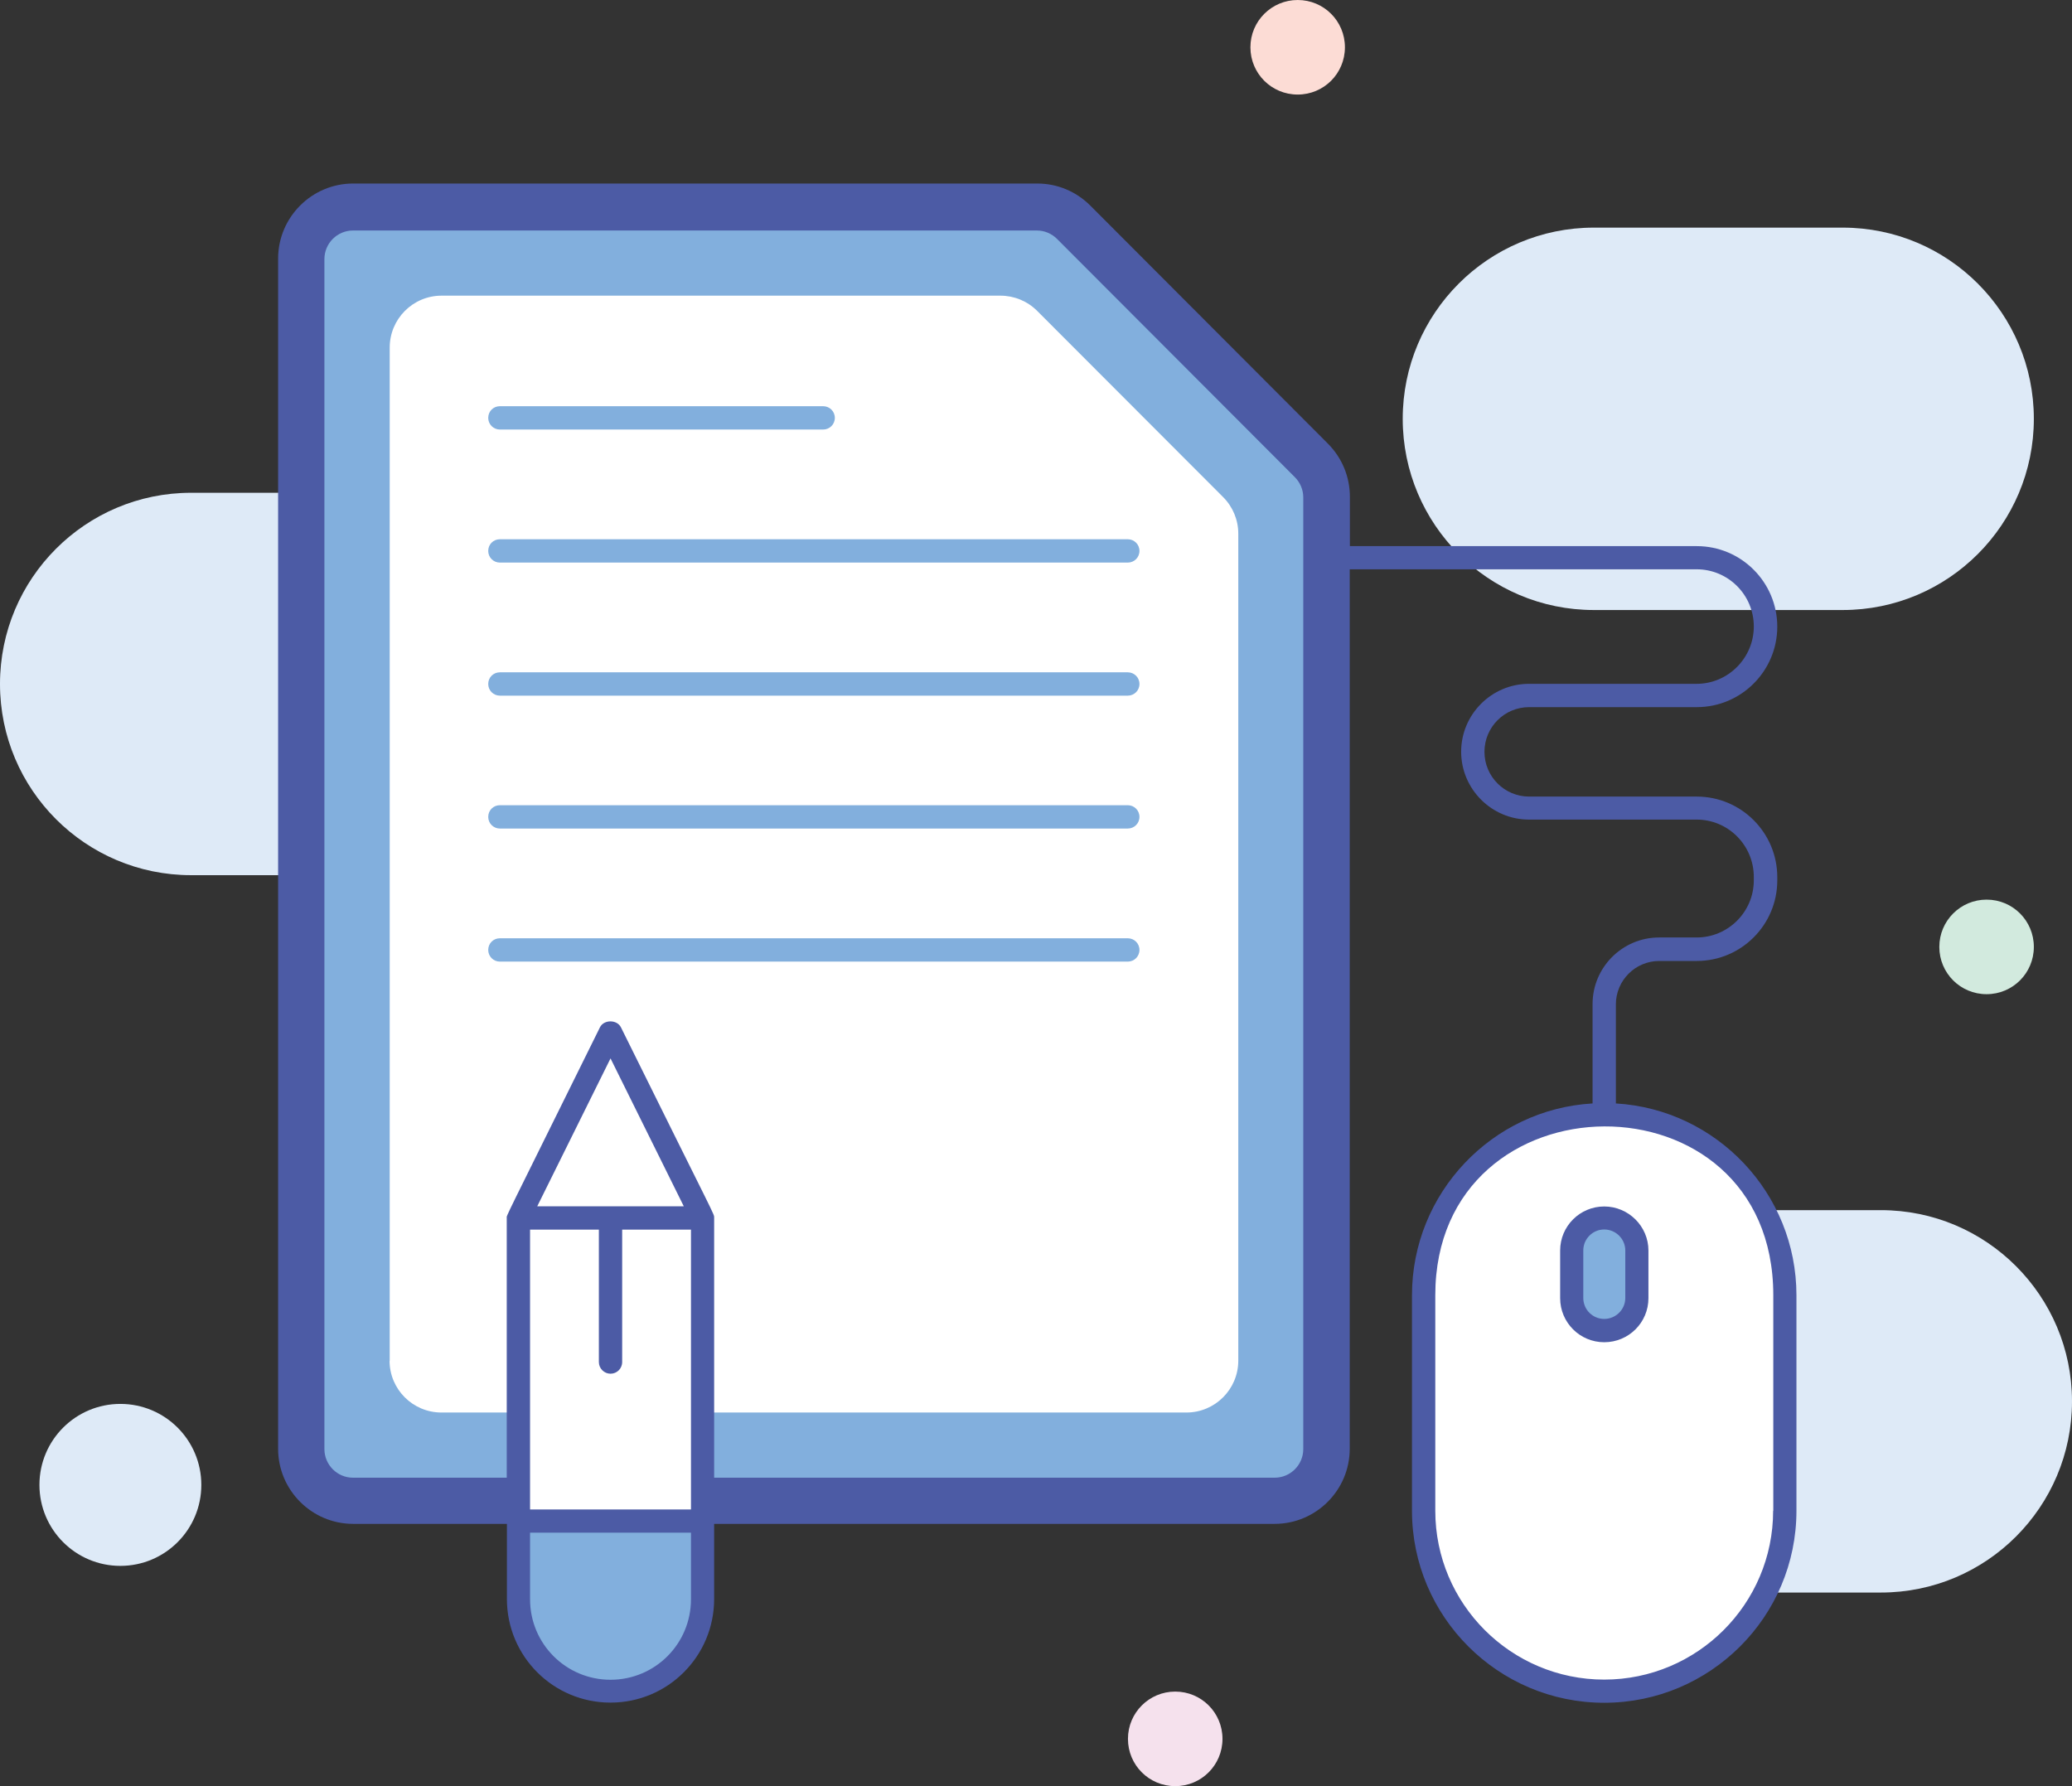 <svg width="116" height="100" viewBox="0 0 116 100" fill="none" xmlns="http://www.w3.org/2000/svg">
<rect x="0" y="0" width="116" height="100" fill="#333333" stroke="none"/>
<path d="M40.499 27.589H10.699C4.791 27.589 0 32.382 0 38.294C0 44.205 4.791 48.998 10.699 48.998H40.499C46.407 48.998 51.198 44.205 51.198 38.294C51.198 32.382 46.407 27.589 40.499 27.589Z" fill="#DEEAF7"/>
<path d="M89.23 34.153H103.165C109.073 34.153 113.864 29.36 113.864 23.448C113.864 17.537 109.073 12.744 103.165 12.744H89.23C83.322 12.744 78.531 17.537 78.531 23.448C78.531 29.36 83.322 34.153 89.23 34.153Z" fill="#DEEAF7"/>
<path d="M105.301 67.752H90.133C84.225 67.752 79.434 72.545 79.434 78.456C79.434 84.368 84.225 89.161 90.133 89.161H105.301C111.209 89.161 116 84.368 116 78.456C116 72.545 111.209 67.752 105.301 67.752Z" fill="#DEEAF7"/>
<path d="M6.739 78.6C4.237 78.6 2.208 80.629 2.208 83.134C2.208 85.638 4.237 87.668 6.739 87.668C9.242 87.668 11.271 85.638 11.271 83.134C11.271 80.629 9.242 78.6 6.739 78.6Z" fill="#DEEAF7"/>
<path d="M74.267 27.839V81.139C74.267 82.74 72.972 84.046 71.363 84.046H19.771C18.171 84.046 16.866 82.749 16.866 81.139V14.505C16.866 12.905 18.162 11.599 19.771 11.599H58.054C58.822 11.599 59.564 11.903 60.109 12.449L73.418 25.782C73.964 26.328 74.267 27.061 74.267 27.83V27.839Z" fill="#82AFDD"/>
<path d="M21.818 76.194V19.46C21.818 17.859 23.114 16.553 24.723 16.553H56.007C56.776 16.553 57.517 16.857 58.063 17.403L68.476 27.83C69.021 28.376 69.325 29.109 69.325 29.878V76.176C69.325 77.777 68.029 79.082 66.42 79.082H24.714C23.114 79.082 21.809 77.786 21.809 76.176L21.818 76.194Z" fill="white"/>
<path d="M89.811 62.422C84.234 62.422 79.702 66.947 79.702 72.536V84.591C79.702 90.172 84.225 94.706 89.811 94.706C95.397 94.706 99.92 90.181 99.92 84.591V72.536C99.92 66.956 95.397 62.422 89.811 62.422Z" fill="white"/>
<path d="M89.811 68.199C88.801 68.199 87.988 69.013 87.988 70.023V72.679C87.988 73.69 88.801 74.504 89.811 74.504C90.821 74.504 91.635 73.69 91.635 72.679V70.023C91.635 69.013 90.821 68.199 89.811 68.199Z" fill="#82AFDD"/>
<path d="M34.18 57.807L29.022 68.19V89.537C29.022 92.38 31.328 94.697 34.18 94.697C37.022 94.697 39.337 92.389 39.337 89.537V68.19L34.18 57.807Z" fill="white"/>
<path d="M29.022 85.164V89.546C29.022 92.389 31.328 94.706 34.18 94.706C37.031 94.706 39.337 92.398 39.337 89.546V85.164H29.031H29.022Z" fill="#82AFDD"/>
<path d="M46.085 24.048H27.985C27.628 24.048 27.333 23.761 27.333 23.395C27.333 23.028 27.619 22.742 27.985 22.742H46.085C46.443 22.742 46.738 23.028 46.738 23.395C46.738 23.761 46.443 24.048 46.085 24.048Z" fill="#82AFDD"/>
<path d="M63.148 31.497H27.985C27.628 31.497 27.333 31.211 27.333 30.844C27.333 30.478 27.619 30.191 27.985 30.191H63.139C63.497 30.191 63.792 30.478 63.792 30.844C63.792 31.211 63.497 31.497 63.139 31.497H63.148Z" fill="#82AFDD"/>
<path d="M63.148 38.947H27.985C27.628 38.947 27.333 38.66 27.333 38.294C27.333 37.927 27.619 37.641 27.985 37.641H63.139C63.497 37.641 63.792 37.927 63.792 38.294C63.792 38.66 63.497 38.947 63.139 38.947H63.148Z" fill="#82AFDD"/>
<path d="M63.148 46.387H27.985C27.628 46.387 27.333 46.101 27.333 45.734C27.333 45.368 27.619 45.081 27.985 45.081H63.139C63.497 45.081 63.792 45.368 63.792 45.734C63.792 46.101 63.497 46.387 63.139 46.387H63.148Z" fill="#82AFDD"/>
<path d="M63.148 53.837H27.985C27.628 53.837 27.333 53.55 27.333 53.184C27.333 52.817 27.619 52.531 27.985 52.531H63.139C63.497 52.531 63.792 52.817 63.792 53.184C63.792 53.55 63.497 53.837 63.139 53.837H63.148Z" fill="#82AFDD"/>
<path d="M90.464 61.796V56.233C90.464 54.892 91.554 53.801 92.895 53.801H94.995C97.48 53.801 99.5 51.78 99.5 49.293V49.106C99.5 46.62 97.48 44.598 94.995 44.598H85.61C84.234 44.598 83.107 43.48 83.107 42.094C83.107 40.708 84.225 39.59 85.61 39.59H94.995C97.48 39.59 99.5 37.569 99.5 35.083C99.5 32.597 97.48 30.576 94.995 30.576H75.573V27.812C75.573 26.695 75.135 25.639 74.348 24.843L61.039 11.509C60.243 10.714 59.189 10.275 58.072 10.275H19.771C17.456 10.275 15.57 12.162 15.57 14.479V81.112C15.57 83.429 17.456 85.316 19.771 85.316H28.379V89.519C28.379 92.729 30.971 95.323 34.18 95.323C37.389 95.323 39.981 92.729 39.981 89.519V85.316H71.363C73.678 85.316 75.564 83.429 75.564 81.112V31.873H94.986C96.756 31.873 98.186 33.312 98.186 35.074C98.186 36.836 96.747 38.285 94.986 38.285H85.601C83.51 38.285 81.802 39.993 81.802 42.085C81.802 44.178 83.51 45.886 85.601 45.886H94.986C96.756 45.886 98.186 47.326 98.186 49.097V49.285C98.186 51.055 96.747 52.486 94.986 52.486H92.886C90.83 52.486 89.159 54.158 89.159 56.215V61.778C83.528 62.1 79.049 66.804 79.049 72.518V84.582C79.049 90.511 83.876 95.332 89.811 95.332C95.746 95.332 100.573 90.511 100.573 84.582V72.518C100.573 66.804 96.095 62.109 90.464 61.778V61.796ZM38.684 89.537C38.684 92.032 36.673 94.044 34.18 94.044C31.686 94.044 29.675 92.032 29.675 89.537V85.808H38.684V89.537ZM38.684 84.511H29.675V68.843H33.527V76.256C33.527 76.614 33.822 76.909 34.18 76.909C34.537 76.909 34.832 76.623 34.832 76.256V68.843H38.684V84.511ZM30.077 67.537L34.18 59.256L38.282 67.537H30.086H30.077ZM72.963 81.13C72.963 82.016 72.239 82.731 71.363 82.731H39.981C39.981 82.606 39.981 69.057 39.981 68.181C39.981 67.939 40.177 68.458 34.761 57.512C34.537 57.074 33.813 57.074 33.59 57.512C28.057 68.691 28.37 68.02 28.37 68.181C28.37 68.181 28.37 68.181 28.37 68.19V82.731H19.762C18.878 82.731 18.162 82.007 18.162 81.13V14.505C18.162 13.62 18.886 12.905 19.762 12.905H58.045C58.474 12.905 58.876 13.075 59.18 13.379L72.489 26.712C72.793 27.017 72.963 27.419 72.963 27.848V81.148V81.13ZM99.268 84.582C99.268 89.805 95.022 94.035 89.811 94.035C84.6 94.035 80.354 89.805 80.354 84.582V72.518C80.354 60.007 99.277 59.819 99.277 72.518V84.582H99.268Z" fill="#4C5BA5"/>
<path d="M89.811 67.546C88.453 67.546 87.344 68.646 87.344 70.014V72.679C87.344 74.039 88.444 75.147 89.811 75.147C91.179 75.147 92.287 74.047 92.287 72.679V70.014C92.287 68.655 91.17 67.546 89.811 67.546ZM90.991 72.67C90.991 73.323 90.455 73.842 89.811 73.842C89.168 73.842 88.64 73.323 88.64 72.67V70.005C88.64 69.37 89.159 68.834 89.811 68.834C90.464 68.834 90.991 69.37 90.991 70.005V72.67Z" fill="#4C5BA5"/>
<path d="M72.65 0C71.193 0 70.004 1.18 70.004 2.647C70.004 4.114 71.184 5.294 72.65 5.294C74.116 5.294 75.295 4.114 75.295 2.647C75.295 1.18 74.116 0 72.65 0Z" fill="#FCDCD5"/>
<path d="M111.218 50.367C109.761 50.367 108.572 51.547 108.572 53.014C108.572 54.48 109.752 55.661 111.218 55.661C112.684 55.661 113.864 54.48 113.864 53.014C113.864 51.547 112.684 50.367 111.218 50.367Z" fill="#D2EADE"/>
<path d="M65.794 94.706C64.337 94.706 63.148 95.886 63.148 97.353C63.148 98.82 64.328 100 65.794 100C67.26 100 68.44 98.82 68.44 97.353C68.44 95.886 67.26 94.706 65.794 94.706Z" fill="#F5E1ED"/>
</svg>
